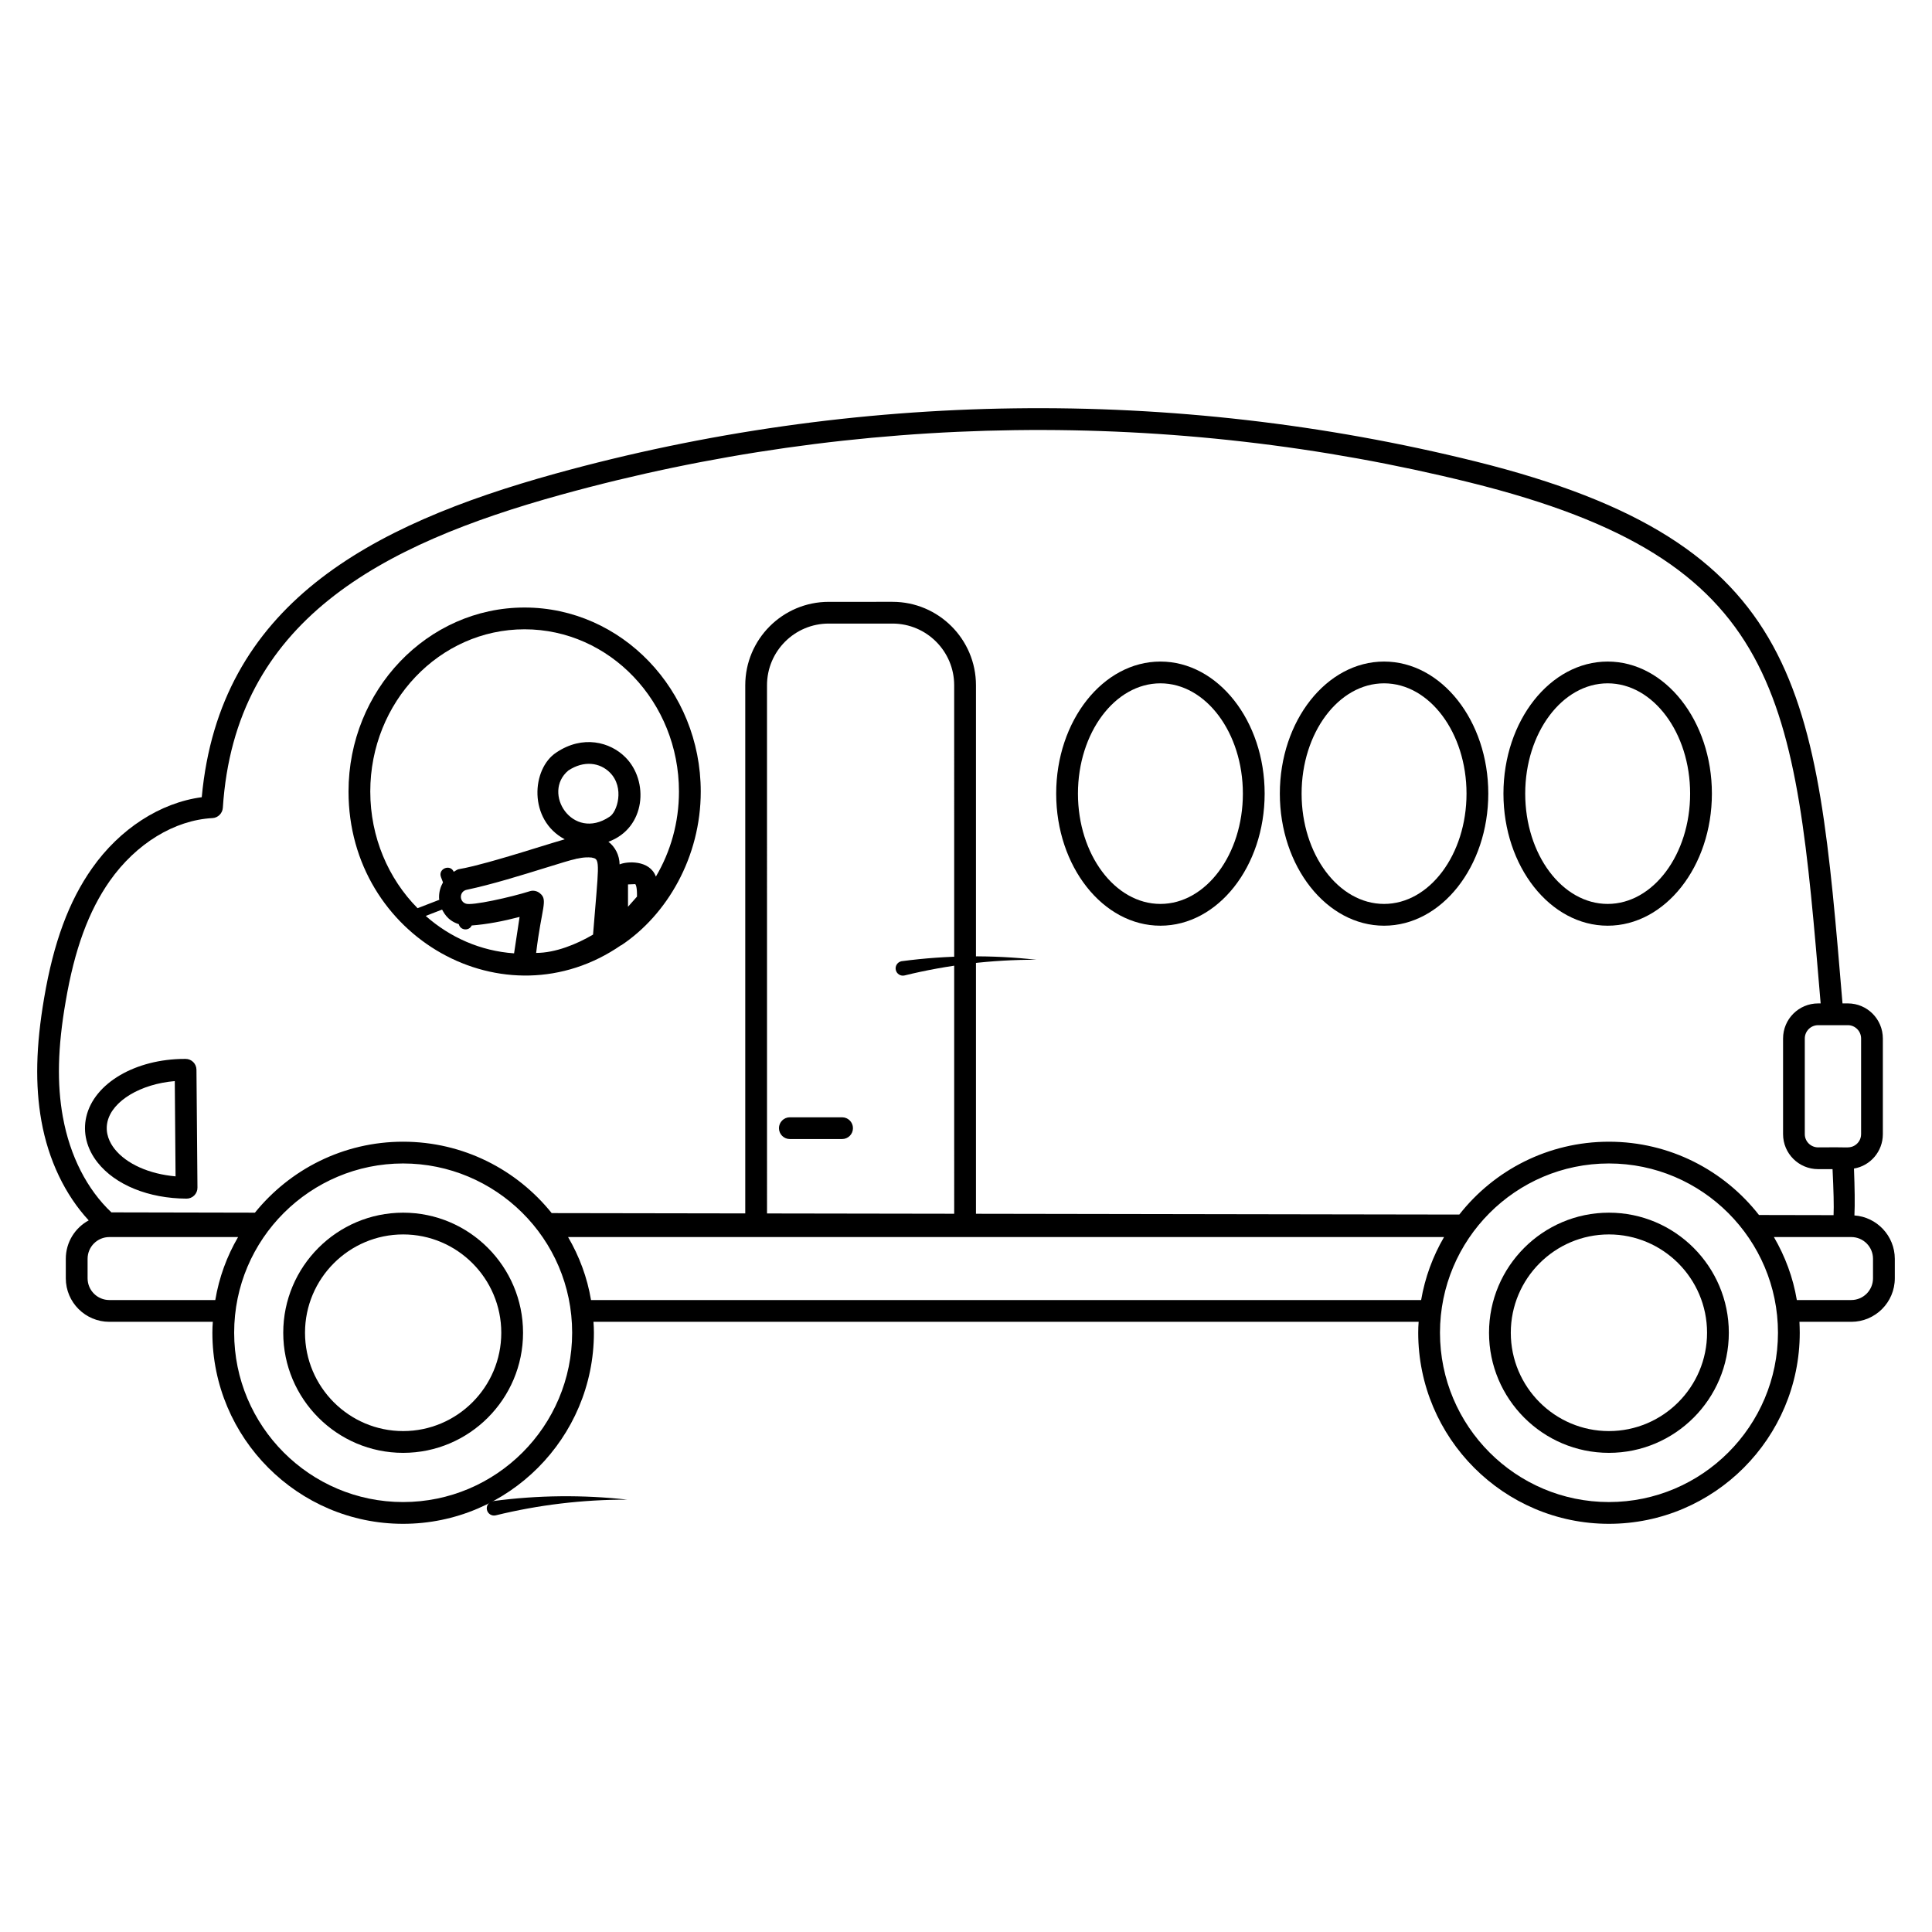 <?xml version="1.0" encoding="UTF-8"?>
<!-- Uploaded to: SVG Repo, www.svgrepo.com, Generator: SVG Repo Mixer Tools -->
<svg fill="#000000" width="800px" height="800px" version="1.1" viewBox="144 144 512 512" xmlns="http://www.w3.org/2000/svg">
 <g>
  <path d="m383.02 398.72c11.883-1.578 23.875-1.691 35.633-0.375-11.828-0.035-23.586 1.375-34.922 4.156-1.031 0.254-2.074-0.379-2.328-1.414-0.254-1.031 0.379-2.074 1.41-2.328 0.066-0.016 0.141-0.027 0.207-0.039z"/>
  <path d="m570.38 529.02c-17.52 0-31.773-14.277-31.773-31.824 0-17.551 14.254-31.824 31.773-31.824 17.52 0 31.777 14.277 31.777 31.824s-14.254 31.824-31.777 31.824zm0-57.883c-14.34 0-26.004 11.688-26.004 26.059 0 14.367 11.664 26.055 26.004 26.055 14.34 0 26.008-11.688 26.008-26.055 0-14.371-11.668-26.059-26.008-26.059z"/>
  <path d="m250.84 529.02c-17.52 0-31.777-14.277-31.777-31.824 0-17.551 14.258-31.824 31.777-31.824 17.52 0 31.773 14.277 31.773 31.824s-14.254 31.824-31.773 31.824zm0-57.883c-14.34 0-26.008 11.688-26.008 26.059 0 14.367 11.668 26.055 26.008 26.055 14.34 0 26.004-11.688 26.004-26.055 0-14.371-11.664-26.059-26.004-26.059z"/>
  <path d="m274.67 541.8c11.883-1.578 23.875-1.691 35.633-0.375-11.828-0.035-23.586 1.375-34.922 4.156-1.031 0.254-2.074-0.379-2.328-1.414-0.254-1.031 0.379-2.074 1.41-2.328 0.066-0.016 0.141-0.031 0.207-0.039z"/>
  <path d="m510.79 389.32c-15.23 0-27.621-15.699-27.621-35s12.391-35 27.621-35c15.23 0 27.621 15.699 27.621 35-0.004 19.301-12.391 35-27.621 35zm0-64.23c-12.047 0-21.852 13.109-21.852 29.23 0 16.121 9.801 29.23 21.852 29.23 12.047 0 21.852-13.109 21.852-29.23 0-16.121-9.805-29.23-21.852-29.23z"/>
  <path d="m451.52 389.32c-15.23 0-27.621-15.699-27.621-35s12.391-35 27.621-35c15.234 0 27.625 15.699 27.625 35-0.004 19.301-12.391 35-27.625 35zm0-64.23c-12.047 0-21.852 13.109-21.852 29.23 0 16.121 9.801 29.23 21.852 29.23s21.855-13.109 21.855-29.23c0-16.121-9.805-29.23-21.855-29.23z"/>
  <path d="m570.05 389.32c-15.23 0-27.621-15.699-27.621-35s12.391-35 27.621-35 27.621 15.699 27.621 35c-0.004 19.301-12.391 35-27.621 35zm0-64.23c-12.047 0-21.852 13.109-21.852 29.23 0 16.121 9.801 29.23 21.852 29.23 12.047 0 21.852-13.109 21.852-29.23 0-16.121-9.805-29.23-21.852-29.23z"/>
  <path d="m367.16 445.86h-13.844c-1.594 0-2.883-1.293-2.883-2.883 0-1.594 1.293-2.883 2.883-2.883h13.844c1.594 0 2.883 1.293 2.883 2.883 0.004 1.59-1.289 2.883-2.883 2.883z"/>
  <path d="m283.01 305c-25.73 0-46.648 21.883-46.648 48.766 0 38.695 41.477 61.938 72.227 40.727h0.078c12.141-8.094 21.039-23.391 21.039-40.727-0.008-26.883-20.969-48.766-46.695-48.766zm-40.883 48.766c0-23.73 18.344-42.996 40.883-42.996 22.574 0 40.922 19.27 40.922 42.996 0 8.27-2.231 15.961-6.117 22.539-1.668-4.519-7.781-4.043-9.613-3.231-0.039-2.422-1.152-4.613-2.961-6 9.969-3.648 10.766-16.176 4.461-22.422-4-4-11.23-5.961-18.27-1.23-6.555 4.273-7.508 17.828 2.231 23-1.613 0.461-3.848 1.152-6.613 2-25.133 7.844-19.934 4.863-22.805 6.613-0.93-2.137-4.211-0.82-3.387 1.387l0.539 1.422c-0.652 1.152-1.039 2.461-1.039 3.848 0 0.074 0 0.539 0.039 0.613 0 0.035 0.004 0.105 0.035 0.145l-5.769 2.234c-7.731-7.809-12.535-18.809-12.535-30.918zm52.496-5.578c4.109-2.711 8.336-2.125 11 0.539 4.004 4.004 1.918 10.566-0.113 11.73-9.781 6.543-17.984-6.356-10.887-12.27zm15.805 36.113v-5.922l1.922-0.078c0.191 0.191 0.5 0.922 0.461 3.309zm-44.766 4.848c0.551 1.469 2.691 1.562 3.344 0.113 4.039-0.309 8.27-1.113 12.691-2.269l-1.461 9.652c-8.883-0.613-16.992-4.227-23.414-9.918l4.332-1.68c0.301 0.398 1.168 2.84 4.43 3.863zm20.422 7.383c1.43-11.988 3.207-14.031 1.039-15.77-0.73-0.652-1.809-0.883-2.731-0.578-4.762 1.523-15.598 3.965-17 3.269-1.75-0.617-1.676-3.258 0.309-3.656 6.461-1.344 14.883-3.961 21.074-5.883 3.5-1.078 6.539-2.039 7.769-2.269l0.039-0.039c0.426 0 1.996-0.57 4.231-0.348 0.078 0.039 0.191 0.039 0.27 0.078 2.082 0.297 1.523 2.266 0.078 20.344-4.352 2.559-9.996 4.852-15.078 4.852z"/>
  <path d="m635.44 466.1c0.152-3 0.074-7.309-0.117-12.422 4.348-0.73 7.652-4.539 7.652-9.113v-25.344c0-5.152-4.152-9.309-9.27-9.309h-1.422c-6.961-82.996-9.77-121.91-97.301-143.64-80.031-19.844-164.37-18.73-243.87 3.269-49.379 13.691-88.953 34.844-93.645 85.727-11 1.461-21.73 8.383-29.074 18.844-6.152 8.73-10.191 19.652-12.691 34.344-2.191 12.77-2.422 23.113-0.73 32.613 1.848 10.344 6.269 19.574 12.539 26.344-3.613 1.961-6.074 5.769-6.074 10.191v5.152c0 6.383 5.191 11.539 11.539 11.539h27.422c-0.078 0.961-0.117 1.922-0.117 2.883 0 27.922 22.691 50.648 50.535 50.648 27.883 0 50.574-22.73 50.574-50.648 0-0.961-0.039-1.922-0.117-2.883h218.68c-0.074 0.961-0.113 1.922-0.113 2.883 0 27.922 22.691 50.648 50.535 50.648 27.883 0 50.574-22.73 50.574-50.648 0-0.961-0.039-1.922-0.078-2.883h13.73c6.348 0 11.539-5.152 11.539-11.539v-5.152c-0.008-6.078-4.738-11.078-10.699-11.5zm-1.73-50.418c1.922 0 3.5 1.578 3.5 3.539v25.344c0 1.461-0.883 2.691-2.152 3.231-1.348 0.5-1.23 0.152-9.23 0.27-1.961 0-3.539-1.578-3.539-3.5v-25.344c0-1.961 1.578-3.539 3.539-3.539h7.883zm-473.04 24.383c-1.613-8.809-1.383-18.539 0.73-30.652 2.348-13.809 6.078-23.961 11.691-31.961 6.961-9.883 17.113-16.113 27.23-16.652 1.461-0.078 2.613-1.27 2.731-2.691 3.191-49.574 41.805-69.766 89.609-82.996 78.531-21.73 161.88-22.844 240.95-3.231 83.379 20.691 85.996 56.113 92.879 138.03h-0.652c-5.152 0-9.309 4.152-9.309 9.309v25.344c0 5.117 4.152 9.27 9.309 9.27h3.805c0.27 5.539 0.387 9.809 0.27 12.191-3.383 0-10.23 0-19.766-0.039-9.23-11.809-23.613-19.422-39.766-19.422-16.074 0-30.422 7.539-39.652 19.305-38.09-0.062-83.086-0.137-128.09-0.207v-140.06c0-12.195-9.918-22.113-22.113-22.113l-16.914 0.004c-12.195 0-22.113 9.918-22.113 22.113v139.96c-17.766-0.027-35.043-0.055-51.293-0.082-9.27-11.539-23.461-18.922-39.383-18.922-15.844 0-29.996 7.344-39.266 18.805-20.422-0.039-34.152-0.078-38.035-0.078-6.461-6.07-11-14.992-12.848-25.223zm236.2 25.59c-16.695-0.027-33.336-0.051-49.602-0.078l-0.004-139.98c0-9.016 7.332-16.344 16.344-16.344h16.914c9.016 0 16.344 7.332 16.344 16.344zm-223.89 22.867c-3.191 0-5.769-2.578-5.769-5.769v-5.152c0-3.191 2.578-5.769 5.769-5.769h34.113c-2.961 5.074-5.039 10.691-6.039 16.691zm77.84 53.535c-24.691 0-44.766-20.113-44.766-44.883 0-24.91 20.262-44.844 44.766-44.844 24.414 0 44.805 19.801 44.805 44.844 0 24.77-20.074 44.883-44.805 44.883zm49.805-53.535c-1-6-3.117-11.613-6.078-16.691h232.14c-2.961 5.074-5.039 10.691-6.074 16.691zm269.75 53.535c-24.691 0-44.766-20.113-44.766-44.883 0-24.652 20-44.844 44.766-44.844 24.73 0 44.805 20.191 44.805 44.844 0 24.77-20.113 44.883-44.805 44.883zm69.992-59.305c0 3.191-2.578 5.769-5.769 5.769h-14.422c-1-6-3.117-11.613-6.074-16.691h20.496c3.191 0 5.769 2.578 5.769 5.769z"/>
  <path d="m193.44 461.65h-0.016c-10.047-0.047-18.855-3.625-23.559-9.57-2.894-3.652-3.957-7.953-3-12.113 2.059-8.914 13.035-15.348 26.141-15.348h0.188c1.578 0.008 2.856 1.281 2.871 2.863l0.262 31.258c0.008 0.77-0.297 1.512-0.84 2.059-0.547 0.547-1.281 0.852-2.047 0.852zm-3.121-31.148c-8.98 0.75-16.547 5.195-17.836 10.762-0.711 3.094 0.641 5.644 1.902 7.238 3.141 3.965 9.168 6.633 16.141 7.246z"/>
 </g>
</svg>